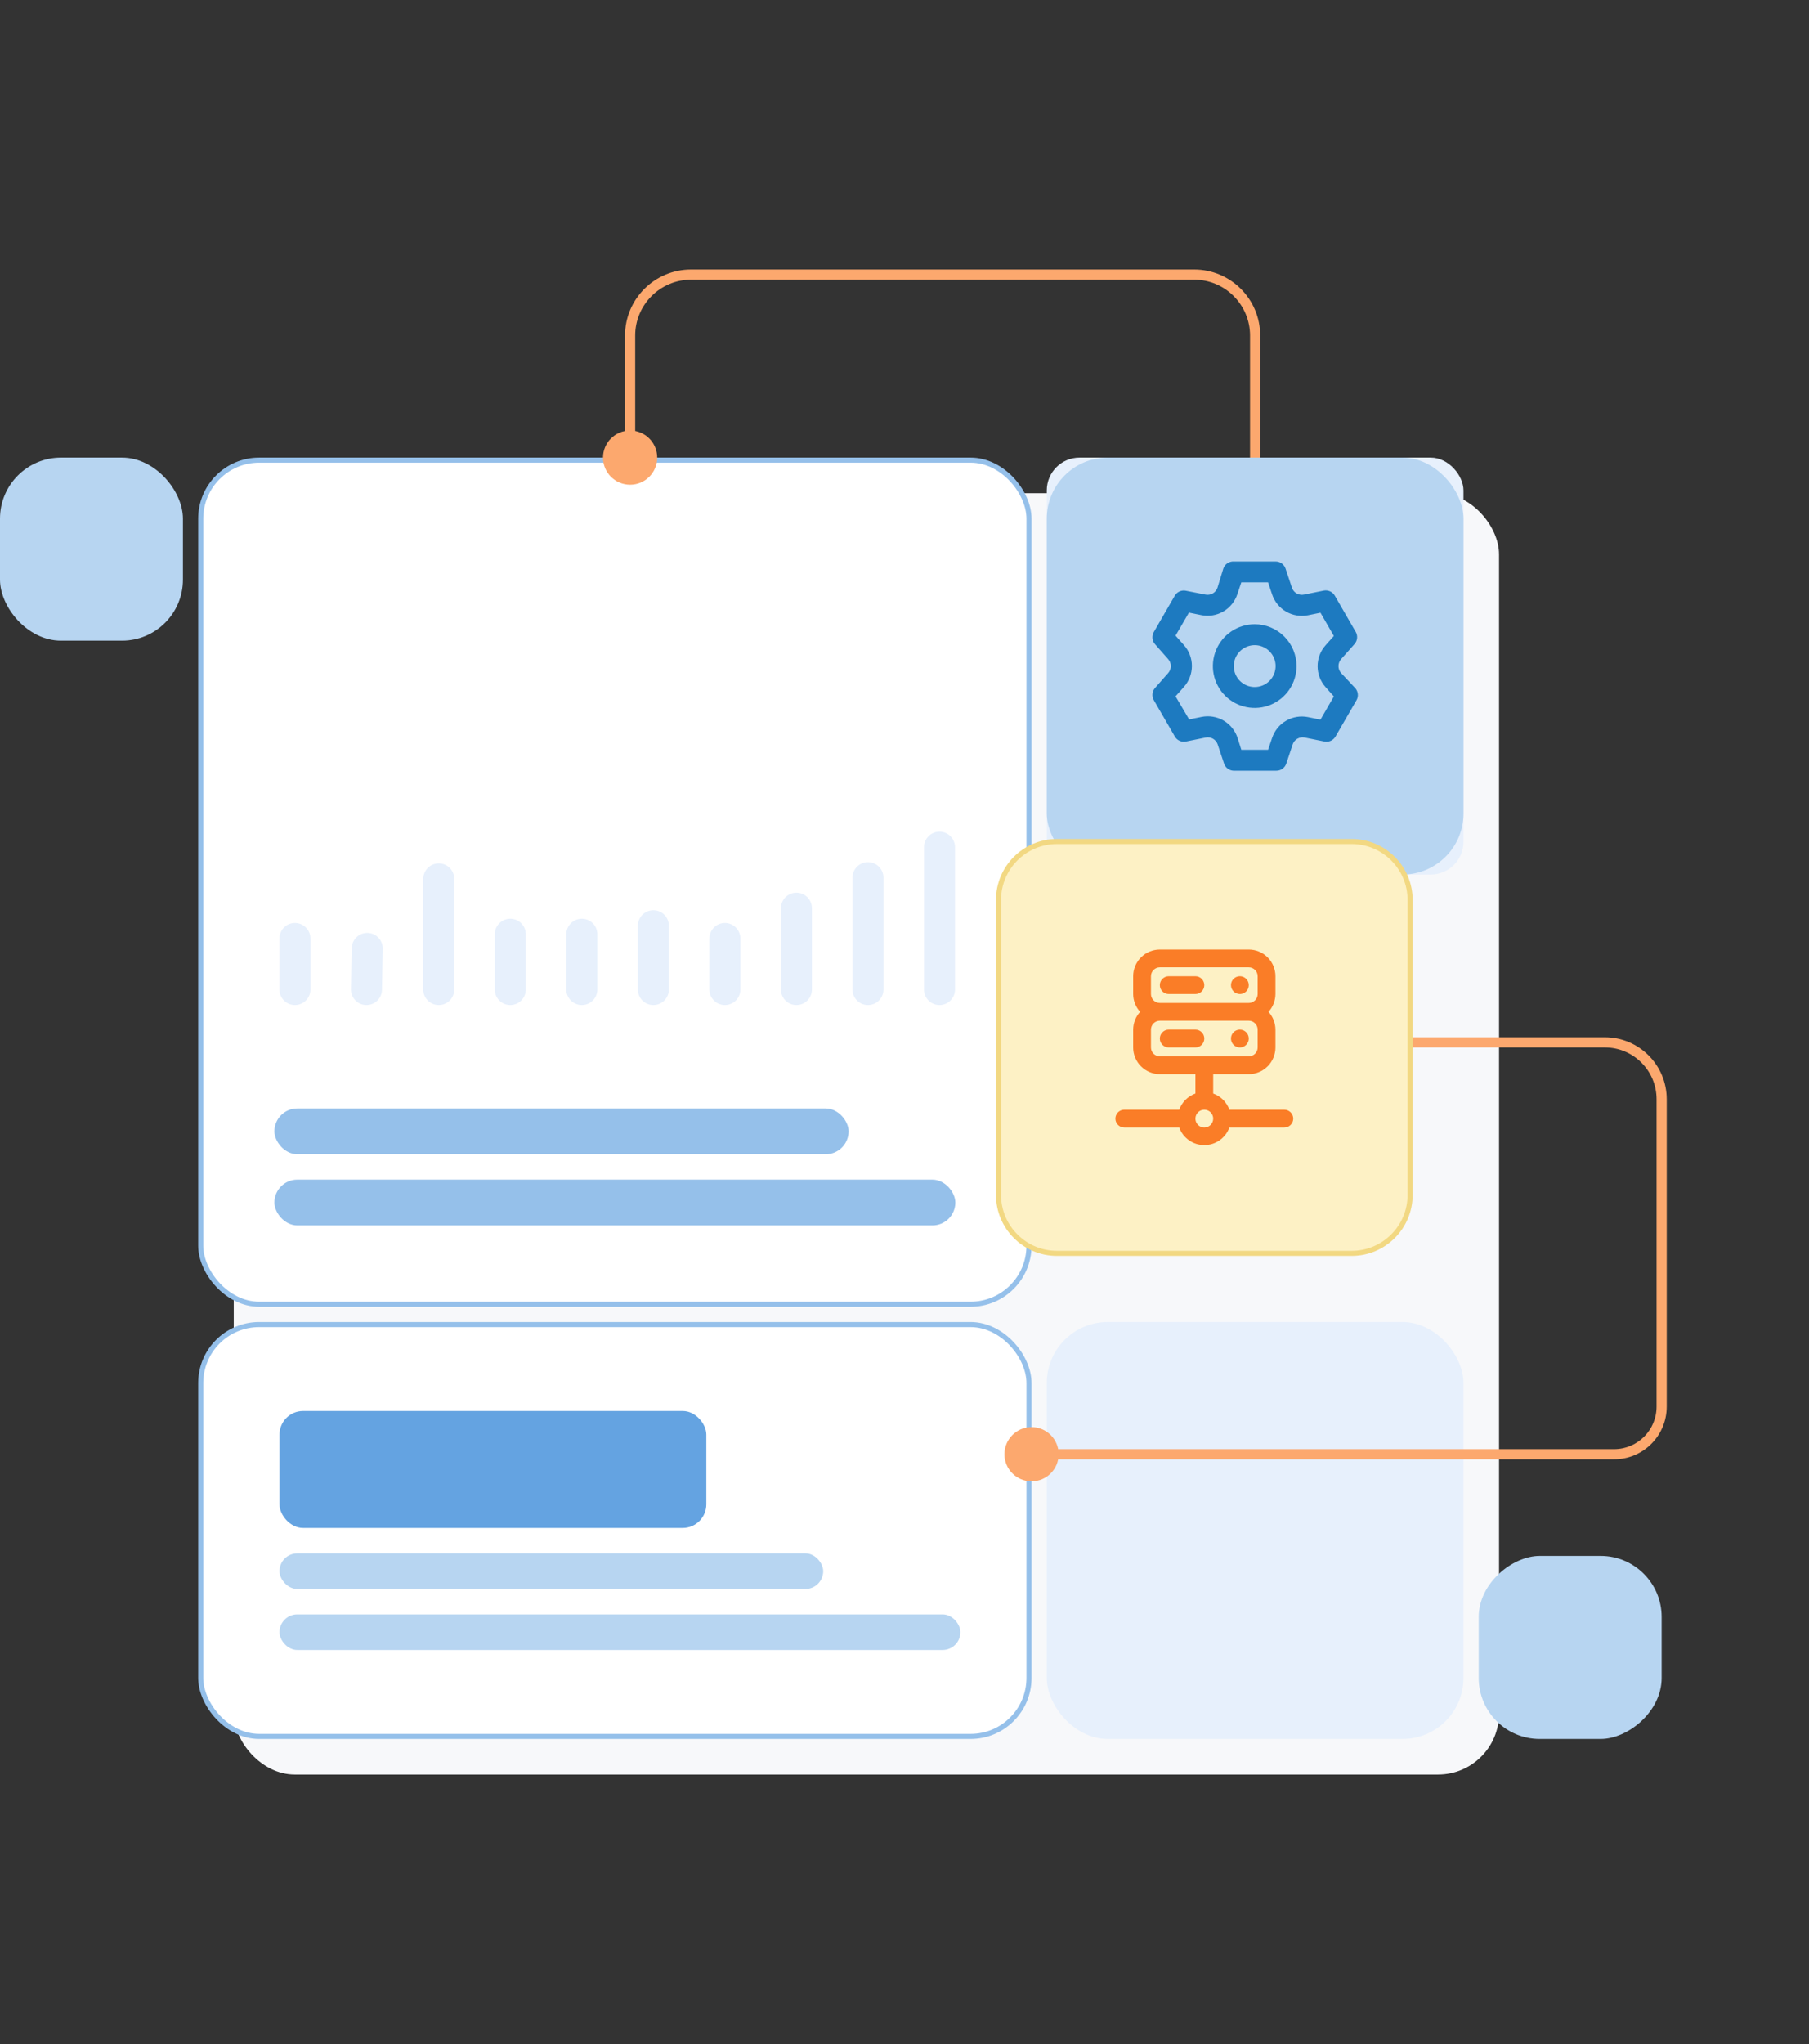 <svg width="356" height="402" viewBox="0 0 356 402" fill="none" xmlns="http://www.w3.org/2000/svg">
<rect x="0" y="0" width="356" height="402" fill="#333333" stroke="none"/>
<rect x="46" y="97" width="249" height="252" rx="12" fill="#F7F8FA"/>
<circle cx="176" cy="279" r="3" fill="#64A3E1"/>
<rect x="39.5" y="260.5" width="163" height="81" rx="11.5" fill="white"/>
<rect x="39.5" y="260.5" width="163" height="81" rx="11.5" stroke="#95C0EA"/>
<rect x="55" y="277.5" width="84" height="23" rx="4.646" fill="#64A3E1"/>
<rect x="55" y="305.5" width="107" height="7" rx="3.5" fill="#B7D5F1"/>
<rect x="55" y="317.5" width="134" height="7" rx="3.5" fill="#B7D5F1"/>
<rect x="206" y="260" width="82" height="82" rx="12" fill="#E7F0FC"/>
<path d="M208.333 286C208.333 288.946 205.946 291.333 203 291.333C200.054 291.333 197.667 288.946 197.667 286C197.667 283.054 200.054 280.667 203 280.667C205.946 280.667 208.333 283.054 208.333 286ZM315.821 205V206H278V205V204H315.821V205ZM327 216.179H328V276.644H327H326V216.179H327ZM317.644 286V287H203V286V285H317.644V286ZM327 276.644H328C328 282.363 323.363 287 317.644 287V286V285C322.259 285 326 281.259 326 276.644H327ZM315.821 205V204C322.547 204 328 209.453 328 216.179H327H326C326 210.557 321.443 206 315.821 206V205Z" fill="#FCA86E"/>
<rect x="39.5" y="90.5" width="163" height="166" rx="11.5" fill="white"/>
<rect x="39.5" y="90.5" width="163" height="166" rx="11.5" stroke="#95C0EA"/>
<path d="M58.039 184.571V194.615" stroke="#E7F0FC" stroke-width="6.1" stroke-linecap="round"/>
<path d="M72.269 186.524L72.118 194.616" stroke="#E7F0FC" stroke-width="6.1" stroke-linecap="round"/>
<path d="M86.344 172.854L86.344 194.616" stroke="#E7F0FC" stroke-width="6.1" stroke-linecap="round"/>
<path d="M100.422 183.734L100.422 194.616" stroke="#E7F0FC" stroke-width="6.1" stroke-linecap="round"/>
<path d="M114.5 183.734L114.5 194.616" stroke="#E7F0FC" stroke-width="6.1" stroke-linecap="round"/>
<path d="M128.578 182.061L128.578 194.616" stroke="#E7F0FC" stroke-width="6.1" stroke-linecap="round"/>
<path d="M142.652 184.571L142.652 194.615" stroke="#E7F0FC" stroke-width="6.1" stroke-linecap="round"/>
<path d="M156.73 178.616L156.73 194.616" stroke="#E7F0FC" stroke-width="6.1" stroke-linecap="round"/>
<path d="M170.809 172.616L170.809 194.616" stroke="#E7F0FC" stroke-width="6.1" stroke-linecap="round"/>
<path d="M184.887 166.616L184.887 194.616" stroke="#E7F0FC" stroke-width="6.1" stroke-linecap="round"/>
<rect x="54" y="218" width="113" height="9" rx="4.5" fill="#95C0EA"/>
<rect x="54" y="232" width="134" height="9" rx="4.5" fill="#95C0EA"/>
<rect x="206" y="90" width="82" height="82" rx="6.449" fill="#E7F0FC"/>
<rect x="206" y="90" width="82" height="82" rx="12" fill="#B7D5F1"/>
<g clip-path="url(#clip0_8035_9895)">
<path d="M263.913 132.358C263.584 131.983 263.402 131.5 263.402 131C263.402 130.5 263.584 130.017 263.913 129.642L266.547 126.679C266.838 126.355 267.018 125.948 267.062 125.515C267.107 125.082 267.013 124.647 266.794 124.271L262.679 117.151C262.463 116.776 262.133 116.478 261.738 116.301C261.343 116.124 260.901 116.076 260.477 116.164L256.609 116.946C256.117 117.047 255.604 116.965 255.168 116.715C254.732 116.465 254.403 116.064 254.242 115.588L252.987 111.822C252.849 111.413 252.586 111.058 252.235 110.807C251.884 110.556 251.463 110.422 251.032 110.423H242.801C242.353 110.399 241.909 110.523 241.537 110.776C241.165 111.029 240.887 111.396 240.744 111.822L239.591 115.588C239.431 116.064 239.101 116.465 238.666 116.715C238.23 116.965 237.717 117.047 237.225 116.946L233.253 116.164C232.851 116.107 232.441 116.17 232.075 116.346C231.709 116.522 231.403 116.802 231.196 117.151L227.08 124.271C226.856 124.643 226.756 125.076 226.793 125.508C226.83 125.941 227.002 126.35 227.286 126.679L229.899 129.642C230.229 130.017 230.411 130.5 230.411 131C230.411 131.5 230.229 131.982 229.899 132.358L227.286 135.321C227.002 135.65 226.83 136.059 226.793 136.492C226.756 136.924 226.856 137.357 227.08 137.729L231.196 144.848C231.412 145.224 231.741 145.521 232.137 145.699C232.532 145.876 232.973 145.924 233.397 145.836L237.266 145.054C237.758 144.953 238.271 145.034 238.707 145.285C239.143 145.535 239.472 145.936 239.632 146.412L240.888 150.178C241.031 150.604 241.309 150.971 241.681 151.224C242.053 151.477 242.497 151.601 242.945 151.577H251.176C251.607 151.578 252.029 151.444 252.379 151.193C252.73 150.942 252.993 150.586 253.131 150.178L254.386 146.412C254.547 145.936 254.876 145.535 255.312 145.285C255.748 145.034 256.26 144.953 256.753 145.054L260.621 145.836C261.046 145.924 261.487 145.876 261.882 145.699C262.277 145.521 262.607 145.224 262.823 144.848L266.938 137.729C267.157 137.353 267.251 136.917 267.206 136.485C267.162 136.052 266.982 135.645 266.691 135.321L263.913 132.358ZM260.847 135.115L262.494 136.967L259.86 141.535L257.432 141.042C255.95 140.739 254.408 140.99 253.099 141.749C251.791 142.508 250.806 143.72 250.333 145.157L249.551 147.462H244.283L243.542 145.116C243.069 143.679 242.084 142.467 240.775 141.708C239.467 140.949 237.925 140.698 236.443 141L234.015 141.494L231.34 136.947L232.986 135.095C233.998 133.963 234.558 132.498 234.558 130.979C234.558 129.461 233.998 127.996 232.986 126.864L231.34 125.012L233.974 120.485L236.402 120.979C237.884 121.282 239.426 121.03 240.734 120.271C242.043 119.513 243.027 118.3 243.501 116.863L244.283 114.538H249.551L250.333 116.884C250.806 118.32 251.791 119.533 253.099 120.292C254.408 121.051 255.95 121.302 257.432 120.999L259.86 120.506L262.494 125.074L260.847 126.926C259.847 128.055 259.294 129.512 259.294 131.02C259.294 132.529 259.847 133.986 260.847 135.115ZM246.917 122.769C245.289 122.769 243.697 123.252 242.344 124.156C240.99 125.061 239.935 126.346 239.312 127.85C238.689 129.354 238.526 131.009 238.844 132.606C239.162 134.202 239.946 135.669 241.097 136.82C242.248 137.971 243.714 138.755 245.311 139.073C246.908 139.39 248.562 139.227 250.067 138.604C251.571 137.981 252.856 136.926 253.76 135.573C254.665 134.219 255.148 132.628 255.148 131C255.148 128.817 254.281 126.723 252.737 125.18C251.193 123.636 249.1 122.769 246.917 122.769ZM246.917 135.115C246.103 135.115 245.307 134.874 244.63 134.422C243.954 133.97 243.426 133.327 243.115 132.575C242.803 131.823 242.722 130.995 242.88 130.197C243.039 129.399 243.431 128.665 244.007 128.09C244.582 127.514 245.316 127.122 246.114 126.964C246.912 126.805 247.74 126.886 248.492 127.198C249.244 127.509 249.887 128.037 250.339 128.714C250.791 129.39 251.032 130.186 251.032 131C251.032 132.091 250.599 133.138 249.827 133.91C249.055 134.682 248.008 135.115 246.917 135.115Z" fill="#1D7AC0"/>
</g>
<path d="M208 165.5H266C272.351 165.5 277.5 170.649 277.5 177V235C277.5 241.351 272.351 246.5 266 246.5H208C201.649 246.5 196.5 241.351 196.5 235V177C196.5 170.649 201.649 165.5 208 165.5Z" fill="#FDF1C5"/>
<path d="M208 165.5H266C272.351 165.5 277.5 170.649 277.5 177V235C277.5 241.351 272.351 246.5 266 246.5H208C201.649 246.5 196.5 241.351 196.5 235V177C196.5 170.649 201.649 165.5 208 165.5Z" stroke="#F2D882"/>
<path d="M230 195.5H235.25C235.714 195.5 236.159 195.316 236.487 194.987C236.816 194.659 237 194.214 237 193.75C237 193.286 236.816 192.841 236.487 192.513C236.159 192.184 235.714 192 235.25 192H230C229.536 192 229.091 192.184 228.763 192.513C228.434 192.841 228.25 193.286 228.25 193.75C228.25 194.214 228.434 194.659 228.763 194.987C229.091 195.316 229.536 195.5 230 195.5ZM244 195.5C244.346 195.5 244.684 195.397 244.972 195.205C245.26 195.013 245.484 194.739 245.617 194.42C245.749 194.1 245.784 193.748 245.716 193.409C245.649 193.069 245.482 192.757 245.237 192.513C244.993 192.268 244.681 192.101 244.341 192.034C244.002 191.966 243.65 192.001 243.33 192.133C243.011 192.266 242.737 192.49 242.545 192.778C242.353 193.066 242.25 193.404 242.25 193.75C242.25 194.214 242.434 194.659 242.763 194.987C243.091 195.316 243.536 195.5 244 195.5ZM244 202.5C243.654 202.5 243.316 202.603 243.028 202.795C242.74 202.987 242.516 203.261 242.383 203.58C242.251 203.9 242.216 204.252 242.284 204.591C242.351 204.931 242.518 205.243 242.763 205.487C243.007 205.732 243.319 205.899 243.659 205.966C243.998 206.034 244.35 205.999 244.67 205.867C244.989 205.734 245.263 205.51 245.455 205.222C245.647 204.934 245.75 204.596 245.75 204.25C245.75 203.786 245.566 203.341 245.237 203.013C244.909 202.684 244.464 202.5 244 202.5ZM252.75 218.25H241.935C241.674 217.516 241.252 216.849 240.701 216.299C240.151 215.748 239.484 215.326 238.75 215.065V211.25H245.75C247.142 211.25 248.478 210.697 249.462 209.712C250.447 208.728 251 207.392 251 206V202.5C250.992 201.205 250.506 199.958 249.635 199C250.506 198.042 250.992 196.795 251 195.5V192C251 190.608 250.447 189.272 249.462 188.288C248.478 187.303 247.142 186.75 245.75 186.75H228.25C226.858 186.75 225.522 187.303 224.538 188.288C223.553 189.272 223 190.608 223 192V195.5C223.008 196.795 223.494 198.042 224.365 199C223.494 199.958 223.008 201.205 223 202.5V206C223 207.392 223.553 208.728 224.538 209.712C225.522 210.697 226.858 211.25 228.25 211.25H235.25V215.065C234.516 215.326 233.849 215.748 233.299 216.299C232.748 216.849 232.326 217.516 232.065 218.25H221.25C220.786 218.25 220.341 218.434 220.013 218.763C219.684 219.091 219.5 219.536 219.5 220C219.5 220.464 219.684 220.909 220.013 221.237C220.341 221.566 220.786 221.75 221.25 221.75H232.065C232.433 222.764 233.104 223.639 233.987 224.258C234.87 224.877 235.922 225.209 237 225.209C238.078 225.209 239.13 224.877 240.013 224.258C240.896 223.639 241.567 222.764 241.935 221.75H252.75C253.214 221.75 253.659 221.566 253.987 221.237C254.316 220.909 254.5 220.464 254.5 220C254.5 219.536 254.316 219.091 253.987 218.763C253.659 218.434 253.214 218.25 252.75 218.25ZM226.5 192C226.5 191.536 226.684 191.091 227.013 190.763C227.341 190.434 227.786 190.25 228.25 190.25H245.75C246.214 190.25 246.659 190.434 246.987 190.763C247.316 191.091 247.5 191.536 247.5 192V195.5C247.5 195.964 247.316 196.409 246.987 196.737C246.659 197.066 246.214 197.25 245.75 197.25H228.25C227.786 197.25 227.341 197.066 227.013 196.737C226.684 196.409 226.5 195.964 226.5 195.5V192ZM228.25 207.75C227.786 207.75 227.341 207.566 227.013 207.237C226.684 206.909 226.5 206.464 226.5 206V202.5C226.5 202.036 226.684 201.591 227.013 201.263C227.341 200.934 227.786 200.75 228.25 200.75H245.75C246.214 200.75 246.659 200.934 246.987 201.263C247.316 201.591 247.5 202.036 247.5 202.5V206C247.5 206.464 247.316 206.909 246.987 207.237C246.659 207.566 246.214 207.75 245.75 207.75H228.25ZM237 221.75C236.654 221.75 236.316 221.647 236.028 221.455C235.74 221.263 235.516 220.989 235.383 220.67C235.251 220.35 235.216 219.998 235.284 219.659C235.351 219.319 235.518 219.007 235.763 218.763C236.007 218.518 236.319 218.351 236.659 218.284C236.998 218.216 237.35 218.251 237.67 218.383C237.989 218.516 238.263 218.74 238.455 219.028C238.647 219.316 238.75 219.654 238.75 220C238.75 220.464 238.566 220.909 238.237 221.237C237.909 221.566 237.464 221.75 237 221.75ZM235.25 202.5H230C229.536 202.5 229.091 202.684 228.763 203.013C228.434 203.341 228.25 203.786 228.25 204.25C228.25 204.714 228.434 205.159 228.763 205.487C229.091 205.816 229.536 206 230 206H235.25C235.714 206 236.159 205.816 236.487 205.487C236.816 205.159 237 204.714 237 204.25C237 203.786 236.816 203.341 236.487 203.013C236.159 202.684 235.714 202.5 235.25 202.5Z" fill="#FA7D27"/>
<path d="M124 84.667C121.054 84.667 118.667 87.055 118.667 90C118.667 92.945 121.054 95.333 124 95.333C126.946 95.333 129.333 92.945 129.333 90C129.333 87.055 126.946 84.667 124 84.667ZM247 90H248V66H247H246V90H247ZM235 54V53H136V54V55H235V54ZM124 66L123 66L123 90H124H125L125 66H124ZM136 54V53C128.82 53 123 58.82 123 66L124 66H125C125 59.925 129.925 55 136 55V54ZM247 66H248C248 58.82 242.18 53 235 53V54V55C241.075 55 246 59.925 246 66H247Z" fill="#FCA86E"/>
<rect x="327" y="306" width="36" height="36" rx="12" transform="rotate(90 327 306)" fill="#B7D5F1"/>
<rect y="90" width="36" height="36" rx="12" fill="#B7D5F1"/>
<defs>
<clipPath id="clip0_8035_9895">
<rect width="42" height="42" fill="white" transform="translate(226 110)"/>
</clipPath>
</defs>
</svg>
